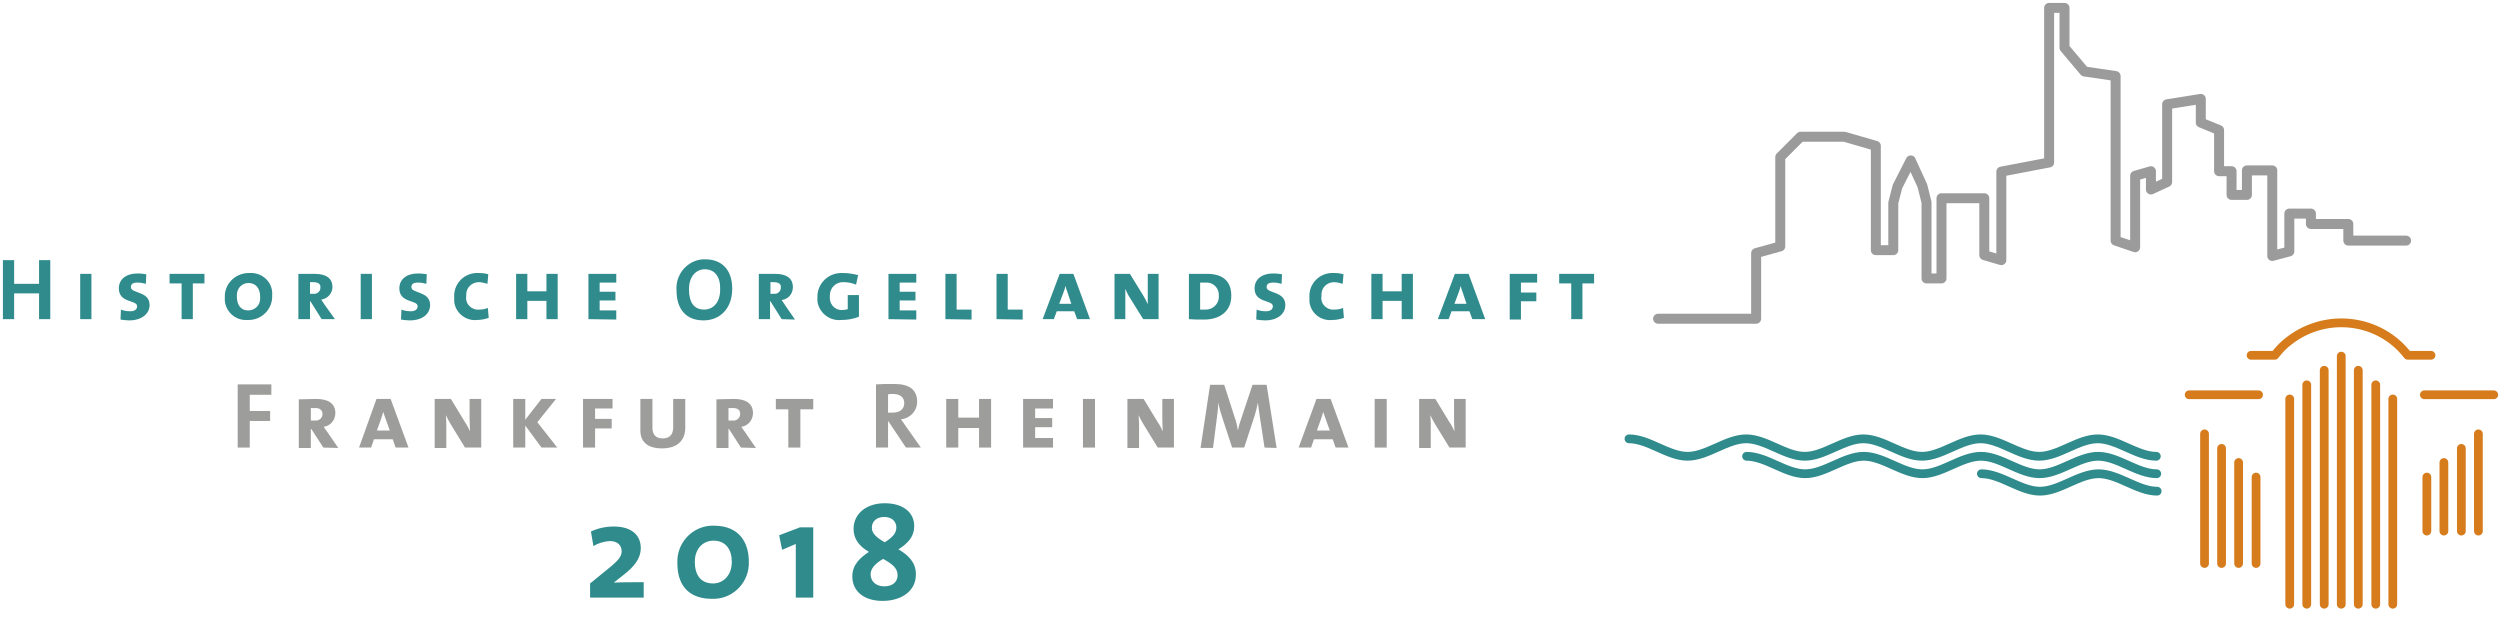 <?xml version="1.0" encoding="utf-8"?>
<!-- Generator: Adobe Illustrator 22.1.0, SVG Export Plug-In . SVG Version: 6.00 Build 0)  -->
<svg version="1.1" xmlns="http://www.w3.org/2000/svg" xmlns:xlink="http://www.w3.org/1999/xlink" x="0px" y="0px"
	 viewBox="0 0 601.6 149.8" style="enable-background:new 0 0 601.6 149.8;" xml:space="preserve">
<style type="text/css">
	.st0{fill:#9D9D9C;}
	.st1{fill:#308B8D;}
	.st2{fill:none;stroke:#9C9B9B;stroke-width:2.401;stroke-linecap:round;stroke-linejoin:round;}
	.st3{fill:none;stroke:#308B8D;stroke-width:2.11;stroke-linecap:round;}
	.st4{fill:none;stroke:#D67C1C;stroke-width:2.11;stroke-linecap:round;stroke-linejoin:round;}
</style>
<g id="Ebene_1">
	<title>BEL_Logo_MusicCampus2017_breit_4c</title>
	<polygon class="st0" points="60.1,95 60.1,98.9 65,98.9 65,101.3 60.1,101.3 60.1,107.7 57.2,107.7 57.2,92.5 65.3,92.5 65.3,95 	
		"/>
	<path class="st0" d="M75.7,98.2c-0.3,0-0.6,0-0.9,0v3c0.3,0,0.7,0,1,0c0.9,0.1,1.7-0.5,1.8-1.4c0-0.1,0-0.1,0-0.2
		C77.6,98.7,76.9,98.1,75.7,98.2 M77.8,107.7l-2.9-4.5h-0.1v4.6h-2.9V96.1c1,0,2.7-0.1,4.2-0.1c2.9,0,4.6,1.1,4.6,3.4
		c0,1.7-1.2,3.1-2.8,3.3c0.2,0.3,0.5,0.8,0.9,1.3l2.6,3.8L77.8,107.7z"/>
	<path class="st0" d="M92.8,100.8c-0.2-0.5-0.4-1.2-0.6-1.7l0,0c-0.1,0.5-0.3,1.1-0.5,1.7l-1,2.8h3.1L92.8,100.8z M95.2,107.7
		l-0.7-2H90l-0.7,2h-2.9L90.6,96h3.4l4.3,11.7H95.2z"/>
	<path class="st0" d="M111.9,107.7l-3.5-5.7c-0.4-0.7-0.8-1.4-1.1-2.1l0,0c0,0.6,0.1,1.2,0.1,2.1v5.8h-2.8V96h3.9l3.4,5.6
		c0.5,0.7,0.9,1.5,1.2,2.2l0,0c0-0.7-0.1-1.7-0.1-2.9V96h2.8v11.7L111.9,107.7z"/>
	<polygon class="st0" points="130.3,107.7 126.4,102.4 126.4,107.7 123.5,107.7 123.5,96 126.4,96 126.4,101 130.3,96 133.8,96 
		129.3,101.6 134.1,107.7 	"/>
	<polygon class="st0" points="143.2,98.3 143.2,100.8 147.2,100.8 147.2,103.1 143.2,103.1 143.2,107.7 140.3,107.7 140.3,96 
		147.4,96 147.4,98.3 	"/>
	<path class="st0" d="M159.3,107.9c-3.6,0-5.2-1.7-5.2-4.3V96h2.9v6.9c0,1.8,0.9,2.6,2.5,2.6c1.7,0,2.5-1,2.5-2.7V96h2.9v7.2
		C164.8,105.8,163.2,107.9,159.3,107.9"/>
	<path class="st0" d="M176.2,98.2c-0.3,0-0.6,0-0.9,0v3c0.3,0,0.7,0,1,0c0.9,0.1,1.7-0.5,1.8-1.4c0-0.1,0-0.1,0-0.2
		C178.2,98.7,177.4,98.1,176.2,98.2 M178.3,107.7l-2.9-4.5h-0.1v4.6h-2.9V96.1c0.9,0,2.7-0.1,4.2-0.1c2.9,0,4.6,1.1,4.6,3.4
		c0,1.7-1.2,3.1-2.8,3.3c0.2,0.3,0.5,0.8,0.9,1.3l2.6,3.8L178.3,107.7z"/>
	<polygon class="st0" points="192.6,98.5 192.6,107.7 189.7,107.7 189.7,98.5 186.7,98.5 186.7,96 195.7,96 195.7,98.5 	"/>
	<path class="st0" d="M214.8,94.8c-0.4,0-0.8,0-1.1,0.1v4.4c0.2,0,0.6,0,1.1,0c1.8,0,2.8-0.9,2.8-2.3S216.6,94.8,214.8,94.8
		 M218,107.7l-4.2-6.3h-0.1v6.3h-2.9V92.5c1.2-0.1,2.6-0.1,4.4-0.1c3.4,0,5.5,1.2,5.5,4.3c0,2.2-1.7,4-3.9,4.2
		c0.4,0.6,0.9,1.2,1.2,1.7l3.6,5.1L218,107.7z"/>
	<polygon class="st0" points="235.6,107.7 235.6,103 230.6,103 230.6,107.7 227.7,107.7 227.7,96 230.6,96 230.6,100.5 235.6,100.5 
		235.6,96 238.5,96 238.5,107.7 	"/>
	<polygon class="st0" points="246.2,107.7 246.2,96 253.4,96 253.4,98.3 249.1,98.3 249.1,100.6 253.2,100.6 253.2,102.8 
		249.1,102.8 249.1,105.4 253.4,105.4 253.4,107.7 	"/>
	<rect x="260.6" y="96" class="st0" width="2.9" height="11.7"/>
	<path class="st0" d="M278.6,107.7l-3.5-5.7c-0.4-0.7-0.8-1.4-1.1-2.1l0,0c0,0.6,0.1,1.2,0.1,2.1v5.8h-2.8V96h3.9l3.4,5.6
		c0.5,0.7,0.9,1.5,1.2,2.2l0,0c0-0.7-0.1-1.7-0.1-2.9V96h2.8v11.7L278.6,107.7z"/>
	<path class="st0" d="M304.3,107.7l-1.1-7.2c-0.2-1.4-0.4-2.6-0.5-3.6l0,0c-0.2,1.1-0.5,2.2-0.8,3.2l-2.5,7.6h-2.9l-2.3-7
		c-0.4-1.2-0.8-2.5-1-3.8l0,0c-0.1,1.3-0.2,2.5-0.4,3.9l-0.9,7h-3l2.3-15.2h3.4l2.5,7.8c0.4,1,0.6,2.1,0.8,3.2l0,0
		c0.2-1.1,0.5-2.1,0.9-3.2l2.6-7.8h3.4l2.4,15.2L304.3,107.7z"/>
	<path class="st0" d="M319,100.8c-0.2-0.5-0.4-1.2-0.6-1.7l0,0c-0.1,0.5-0.3,1.1-0.5,1.7l-1,2.8h3.1L319,100.8z M321.4,107.7l-0.7-2
		h-4.5l-0.7,2h-3l4.3-11.7h3.4l4.3,11.7H321.4z"/>
	<rect x="330.8" y="96" class="st0" width="2.9" height="11.7"/>
	<path class="st0" d="M348.8,107.7l-3.5-5.7c-0.4-0.7-0.8-1.4-1.1-2.1l0,0c0,0.6,0.1,1.2,0.1,2.1v5.8h-2.8V96h3.9l3.4,5.6
		c0.5,0.7,0.9,1.5,1.2,2.2l0,0c0-0.7-0.1-1.7-0.1-2.9V96h2.8v11.7L348.8,107.7z"/>
	<path class="st1" d="M142,143.8v-3.4l3.2-2.6c3.1-2.5,4.4-3.6,4.4-5.1s-1-2.5-2.9-2.5c-1.4,0.1-2.7,0.5-3.9,1.2l-0.6-3.5
		c1.7-0.8,3.6-1.2,5.5-1.2c4.3,0,6.5,2.1,6.5,5.2c0,2.4-1.5,4.4-4.1,6.4l-2.4,1.9l0,0c1.8-0.1,4.3-0.1,7.2-0.1v3.7L142,143.8z"/>
	<path class="st1" d="M171.3,144.1c-4.6,0-8.3-2.3-8.3-8.6c-0.2-4.8,3.5-8.8,8.2-9c0.2,0,0.4,0,0.6,0c6.2,0,8.4,4.2,8.4,8.6
		c0.2,4.8-3.5,8.8-8.2,9C171.8,144.1,171.6,144.1,171.3,144.1z M171.7,130.1c-2.5,0-4.5,1.9-4.5,5.1c0,3,1.3,5.2,4.4,5.2
		c2.4,0,4.5-1.9,4.5-5.2C176.1,132.3,174.7,130.1,171.7,130.1L171.7,130.1z"/>
	<path class="st1" d="M191.5,143.8v-12.9l-3.3,1.4l-0.7-3.5l5-1.9h3.2v16.9L191.5,143.8z"/>
	<g>
		<path class="st1" d="M212.4,144.6c-4.6,0-7.3-2.4-7.3-5.9c0-3,2.2-4.7,4-5.9l0,0c-2.3-1.3-3.7-3.1-3.7-5.5c0-3.7,3.1-6.2,7.5-6.2
			c4.4,0,7.1,2.2,7.1,5.5c0,2.4-1.3,4-3.8,5.6c2.1,1.2,4.2,3,4.2,5.9C220.5,142.3,216.8,144.6,212.4,144.6z M212.5,134.5
			L212.5,134.5c-1.7,1-3,2.2-3,3.7c0,1.7,1.3,2.9,3.3,2.9c1.9,0,3.2-1,3.2-2.7C216,136.7,214.6,135.6,212.5,134.5z M212.8,124.4
			c-1.9,0-3,1.1-3,2.6c0,1.4,1.2,2.4,3.1,3.5l0,0c1.9-1.2,2.8-2.2,2.8-3.6C215.7,125.6,214.7,124.4,212.8,124.4z"/>
	</g>
</g>
<g id="Ebene_2">
	<g id="Logo_Kopie">
		<polyline class="st2" points="579,57.9 565.1,57.9 565.1,53.9 556.1,53.9 556.1,51.4 550.9,51.4 550.9,60.5 546.8,61.6 546.8,41 
			540.7,41 540.7,46.9 537,46.9 537,41.2 534,41.2 534,31.3 529.6,29.5 529.6,23.8 521.5,25.1 521.5,43.8 517.6,45.6 517.6,41.2 
			513.8,42.3 513.8,59.5 509.1,57.9 509.1,18.3 501.6,17.2 496.8,11.5 496.8,1.9 493.1,1.9 493.1,39.1 481.6,41.3 481.6,62.6 
			477.5,61.4 477.5,47.7 467.2,47.7 467.2,67 463.6,67 463.6,48.7 462.6,44.7 459.8,38.6 456.6,44.9 455.6,48.8 455.6,60.2 
			451.4,60.2 451.4,35.1 443.8,32.9 433.3,32.9 428.4,37.8 428.4,59.3 422.6,60.9 422.6,76.7 399,76.7 		"/>
		<path class="st3" d="M392,105.6c4.7,0,9.4,4.2,14.1,4.2s9.4-4.2,14.1-4.2s9.4,4.2,14.1,4.2c4.7,0,9.4-4.2,14.1-4.2
			c4.7,0,9.4,4.2,14.1,4.2s9.4-4.2,14.1-4.2c4.7,0,9.4,4.2,14.1,4.2s9.4-4.2,14.1-4.2s9.4,4.2,14.1,4.2"/>
		<path class="st3" d="M420.3,109.8c4.7,0,9.4,4.2,14.1,4.2c4.7,0,9.4-4.2,14.1-4.2c4.7,0,9.4,4.2,14.1,4.2s9.4-4.2,14.1-4.2
			c4.7,0,9.4,4.2,14.1,4.2s9.4-4.2,14.1-4.2s9.4,4.2,14.1,4.2"/>
		<path class="st3" d="M476.8,114c4.7,0,9.4,4.2,14.1,4.2s9.4-4.2,14.1-4.2s9.4,4.2,14.1,4.2"/>
		<line class="st4" x1="575.8" y1="96" x2="575.8" y2="145.4"/>
		<line class="st4" x1="571.7" y1="92.6" x2="571.7" y2="145.4"/>
		<line class="st4" x1="567.5" y1="89.1" x2="567.5" y2="145.4"/>
		<line class="st4" x1="563.4" y1="85.7" x2="563.4" y2="145.4"/>
		<line class="st4" x1="542.9" y1="114.8" x2="542.9" y2="135.6"/>
		<line class="st4" x1="538.7" y1="111.3" x2="538.7" y2="135.6"/>
		<line class="st4" x1="534.6" y1="107.9" x2="534.6" y2="135.6"/>
		<line class="st4" x1="530.5" y1="104.4" x2="530.5" y2="135.6"/>
		<line class="st4" x1="584" y1="114.8" x2="584" y2="127.8"/>
		<line class="st4" x1="588.1" y1="111.3" x2="588.1" y2="127.8"/>
		<line class="st4" x1="592.3" y1="107.9" x2="592.3" y2="127.8"/>
		<line class="st4" x1="596.4" y1="104.4" x2="596.4" y2="127.8"/>
		<line class="st4" x1="559.3" y1="89.1" x2="559.3" y2="145.4"/>
		<line class="st4" x1="555.1" y1="92.6" x2="555.1" y2="145.4"/>
		<line class="st4" x1="551" y1="96" x2="551" y2="145.4"/>
		<path class="st4" d="M585,85.5h-5.6c-6.8-8.8-19.5-10.4-28.4-3.6c-1.4,1-2.6,2.3-3.6,3.6h-5.7"/>
		<line class="st4" x1="583.4" y1="95" x2="600.1" y2="95"/>
		<line class="st4" x1="543.5" y1="95" x2="526.8" y2="95"/>
	</g>
</g>
<g id="Ebene_3">
	<path class="st1" d="M9.4,76.8v-6.2h-6v6.2H0.7V62.6h2.7v5.7h6v-5.7h2.7v14.2L9.4,76.8z"/>
	<path class="st1" d="M19.3,76.8V65.9H22v10.9H19.3z"/>
	<path class="st1" d="M31.1,77.1c-0.7,0-1.4-0.1-2.1-0.2l0.1-2.4c0.7,0.3,1.5,0.4,2.3,0.4c0.9,0,1.6-0.4,1.6-1.2
		c0-1.6-4.4-0.7-4.4-4.3c0-2.1,1.6-3.6,4.6-3.6c0.7,0,1.3,0.1,2,0.2l-0.1,2.3c-0.7-0.2-1.3-0.3-2-0.3c-1.2,0-1.6,0.4-1.6,1.1
		c0,1.6,4.5,0.9,4.5,4.3C36,75.5,34.1,77.1,31.1,77.1z"/>
	<path class="st1" d="M46.4,68.2v8.6h-2.7v-8.6h-2.9v-2.3h8.4v2.3H46.4z"/>
	<path class="st1" d="M59.6,77c-2.8,0.2-5.2-1.8-5.5-4.6c0-0.3,0-0.6,0-0.9c-0.1-3.1,2.4-5.7,5.6-5.8c0.1,0,0.2,0,0.3,0
		c2.8-0.2,5.3,1.8,5.5,4.6c0,0.3,0,0.6,0,0.9c0.1,3.1-2.4,5.7-5.5,5.8C59.8,77,59.7,77,59.6,77z M59.8,68.1c-1.6,0-2.8,1.3-2.8,2.9
		c0,0.1,0,0.3,0,0.4c0,1.9,0.9,3.3,2.7,3.3c1.6,0,2.9-1.2,2.9-2.8c0-0.2,0-0.3,0-0.5C62.6,69.2,61.4,68.1,59.8,68.1L59.8,68.1z"/>
	<path class="st1" d="M77.4,76.8l-2.7-4.3h-0.1v4.3h-2.8V65.9c0.9,0,2.6,0,3.9,0c2.7,0,4.3,1,4.3,3.2c0,1.5-1.2,2.8-2.7,3l0.8,1.2
		l2.5,3.5H77.4z M75.4,67.9h-0.8v2.8c0.3,0,0.6,0,0.9,0c0.8,0.1,1.6-0.6,1.6-1.4c0,0,0-0.1,0-0.1C77.2,68.3,76.5,67.9,75.4,67.9
		L75.4,67.9z"/>
	<path class="st1" d="M86.8,76.8V65.9h2.7v10.9H86.8z"/>
	<path class="st1" d="M98.6,77.1c-0.7,0-1.4-0.1-2.1-0.2l0.1-2.4c0.7,0.3,1.5,0.4,2.3,0.4c0.9,0,1.6-0.4,1.6-1.2
		c0-1.6-4.4-0.7-4.4-4.3c0-2.1,1.6-3.6,4.6-3.6c0.7,0,1.3,0.1,2,0.2l-0.1,2.3c-0.7-0.2-1.3-0.3-2-0.3c-1.2,0-1.6,0.4-1.6,1.1
		c0,1.6,4.5,0.9,4.5,4.3C103.5,75.5,101.7,77.1,98.6,77.1z"/>
	<path class="st1" d="M114.8,77c-2.7,0.3-5.2-1.7-5.5-4.4c0-0.3,0-0.7,0-1c-0.2-3.1,2.1-5.7,5.2-5.9c0.3,0,0.6,0,0.8,0
		c0.8,0,1.5,0.1,2.2,0.3l-0.2,2.3c-0.7-0.2-1.4-0.4-2.1-0.4c-1.6,0-3,1.3-3,2.9c0,0.1,0,0.3,0,0.4c-0.3,1.6,0.8,3,2.4,3.3
		c0.2,0,0.5,0,0.7,0c0.7,0,1.4-0.1,2.1-0.4l0.2,2.4C116.7,76.8,115.7,77,114.8,77z"/>
	<path class="st1" d="M131.5,76.8v-4.4h-4.6v4.4h-2.7V65.9h2.7v4.2h4.6v-4.2h2.7v10.9H131.5z"/>
	<path class="st1" d="M141.6,76.8V65.9h6.7V68h-4v2.2h3.8v2.1h-3.8v2.4h4v2.2L141.6,76.8z"/>
	<path class="st1" d="M169.3,77.1c-4.3,0-6.5-2.8-6.5-7.2c-0.3-3.8,2.5-7.2,6.3-7.5c0.2,0,0.4,0,0.6,0c3.8,0,6.5,2.3,6.5,7.1
		S173.2,77.1,169.3,77.1z M169.6,64.8c-2,0-3.8,1.6-3.8,4.8s1.2,4.9,3.7,4.9c1.8,0,3.8-1.4,3.8-4.8C173.4,66.6,172,64.8,169.6,64.8z
		"/>
	<path class="st1" d="M188.1,76.8l-2.7-4.3h-0.1v4.3h-2.7V65.9c0.9,0,2.6,0,3.9,0c2.7,0,4.3,1,4.3,3.2c0,1.6-1.1,2.9-2.7,3.1
		l0.8,1.2l2.4,3.5L188.1,76.8z M186.2,67.9h-0.8v2.8c0.3,0,0.6,0,0.9,0c0.8,0.1,1.6-0.6,1.6-1.4c0,0,0-0.1,0-0.1
		C188,68.3,187.3,67.9,186.2,67.9L186.2,67.9z"/>
	<path class="st1" d="M202.4,77c-2.8,0.3-5.4-1.8-5.7-4.6c0-0.3,0-0.6,0-0.8c-0.1-3.2,2.4-5.8,5.6-5.9c0.2,0,0.4,0,0.6,0
		c1.2,0,2.4,0.2,3.6,0.5l-0.5,2.3c-0.9-0.4-2-0.6-3-0.6c-1.7-0.1-3.2,1.2-3.3,3c0,0.1,0,0.3,0,0.4c-0.2,1.6,0.9,3.1,2.5,3.3
		c0.2,0,0.4,0,0.5,0c0.4,0,0.9-0.1,1.3-0.2V71h2.7v5.2C205.3,76.8,203.8,77,202.4,77z"/>
	<path class="st1" d="M213.8,76.8V65.9h6.7V68h-4v2.2h3.8v2.1h-3.8v2.4h4v2.2L213.8,76.8z"/>
	<path class="st1" d="M227.5,76.8V65.9h2.7v8.6h3.6v2.4L227.5,76.8z"/>
	<path class="st1" d="M239.8,76.8V65.9h2.7v8.6h3.6v2.4L239.8,76.8z"/>
	<path class="st1" d="M259.2,76.8l-0.7-1.9h-4.2l-0.7,1.9h-2.7l4.1-10.9h3.3l4,10.9H259.2z M256.9,70.4c-0.2-0.5-0.4-1.1-0.5-1.6
		l0,0c-0.1,0.5-0.3,1.1-0.5,1.6l-1,2.7h2.9L256.9,70.4z"/>
	<path class="st1" d="M275.1,76.8l-3.3-5.3c-0.4-0.6-0.7-1.3-1-2l0,0c0,0.5,0,1.1,0,1.9v5.4h-2.6V65.9h3.7l3.2,5.2
		c0.4,0.7,0.8,1.4,1.1,2.1l0,0c0-0.7,0-1.6,0-2.7v-4.6h2.6v10.9L275.1,76.8z"/>
	<path class="st1" d="M289.8,76.9c-1.5,0-2.7,0-3.7-0.1V65.9c1,0,2.9,0,4.3,0c3.6,0,5.9,1.5,5.9,5.3C296.3,75,293.4,76.9,289.8,76.9
		z M290.1,68c-0.4,0-0.9,0-1.3,0v6.5c0.4,0,0.8,0,1.2,0c1.7,0.1,3.2-1.2,3.3-2.9c0-0.1,0-0.3,0-0.4c0.1-1.6-1-3-2.6-3.2
		C290.5,68,290.3,68,290.1,68L290.1,68z"/>
	<path class="st1" d="M304.4,77.1c-0.7,0-1.4-0.1-2.1-0.2l0.1-2.4c0.7,0.3,1.5,0.4,2.3,0.4c0.9,0,1.6-0.4,1.6-1.2
		c0-1.6-4.4-0.7-4.4-4.3c0-2.1,1.6-3.6,4.6-3.6c0.7,0,1.3,0.1,2,0.2l-0.1,2.3c-0.7-0.2-1.3-0.3-2-0.3c-1.2,0-1.6,0.4-1.6,1.1
		c0,1.6,4.5,0.9,4.5,4.3C309.3,75.5,307.5,77.1,304.4,77.1z"/>
	<path class="st1" d="M320.6,77c-2.7,0.3-5.2-1.6-5.5-4.4c0-0.3,0-0.7,0-1c-0.2-3.1,2.1-5.7,5.2-5.9c0.3,0,0.6,0,0.8,0
		c0.8,0,1.5,0.1,2.2,0.3l-0.2,2.3c-0.7-0.2-1.4-0.4-2.1-0.4c-1.6,0-3,1.3-3,2.9c0,0.1,0,0.3,0,0.4c-0.3,1.6,0.8,3,2.4,3.3
		c0.2,0,0.5,0,0.7,0c0.7,0,1.4-0.1,2.1-0.4l0.2,2.4C322.5,76.8,321.6,77,320.6,77z"/>
	<path class="st1" d="M337.3,76.8v-4.4h-4.6v4.4h-2.7V65.9h2.7v4.2h4.6v-4.2h2.7v10.9H337.3z"/>
	<path class="st1" d="M354.3,76.8l-0.7-1.9h-4.3l-0.7,1.9H346l4.1-10.9h3.3l4,10.9H354.3z M352,70.4c-0.2-0.5-0.4-1.1-0.5-1.6l0,0
		c-0.1,0.5-0.3,1.1-0.5,1.6l-1,2.7h2.9L352,70.4z"/>
	<path class="st1" d="M366,68v2.4h3.7v2.1H366v4.4h-2.7V65.9h6.6V68L366,68z"/>
	<path class="st1" d="M380.8,68.2v8.6h-2.7v-8.6h-2.9v-2.3h8.4v2.3H380.8z"/>
</g>
</svg>
